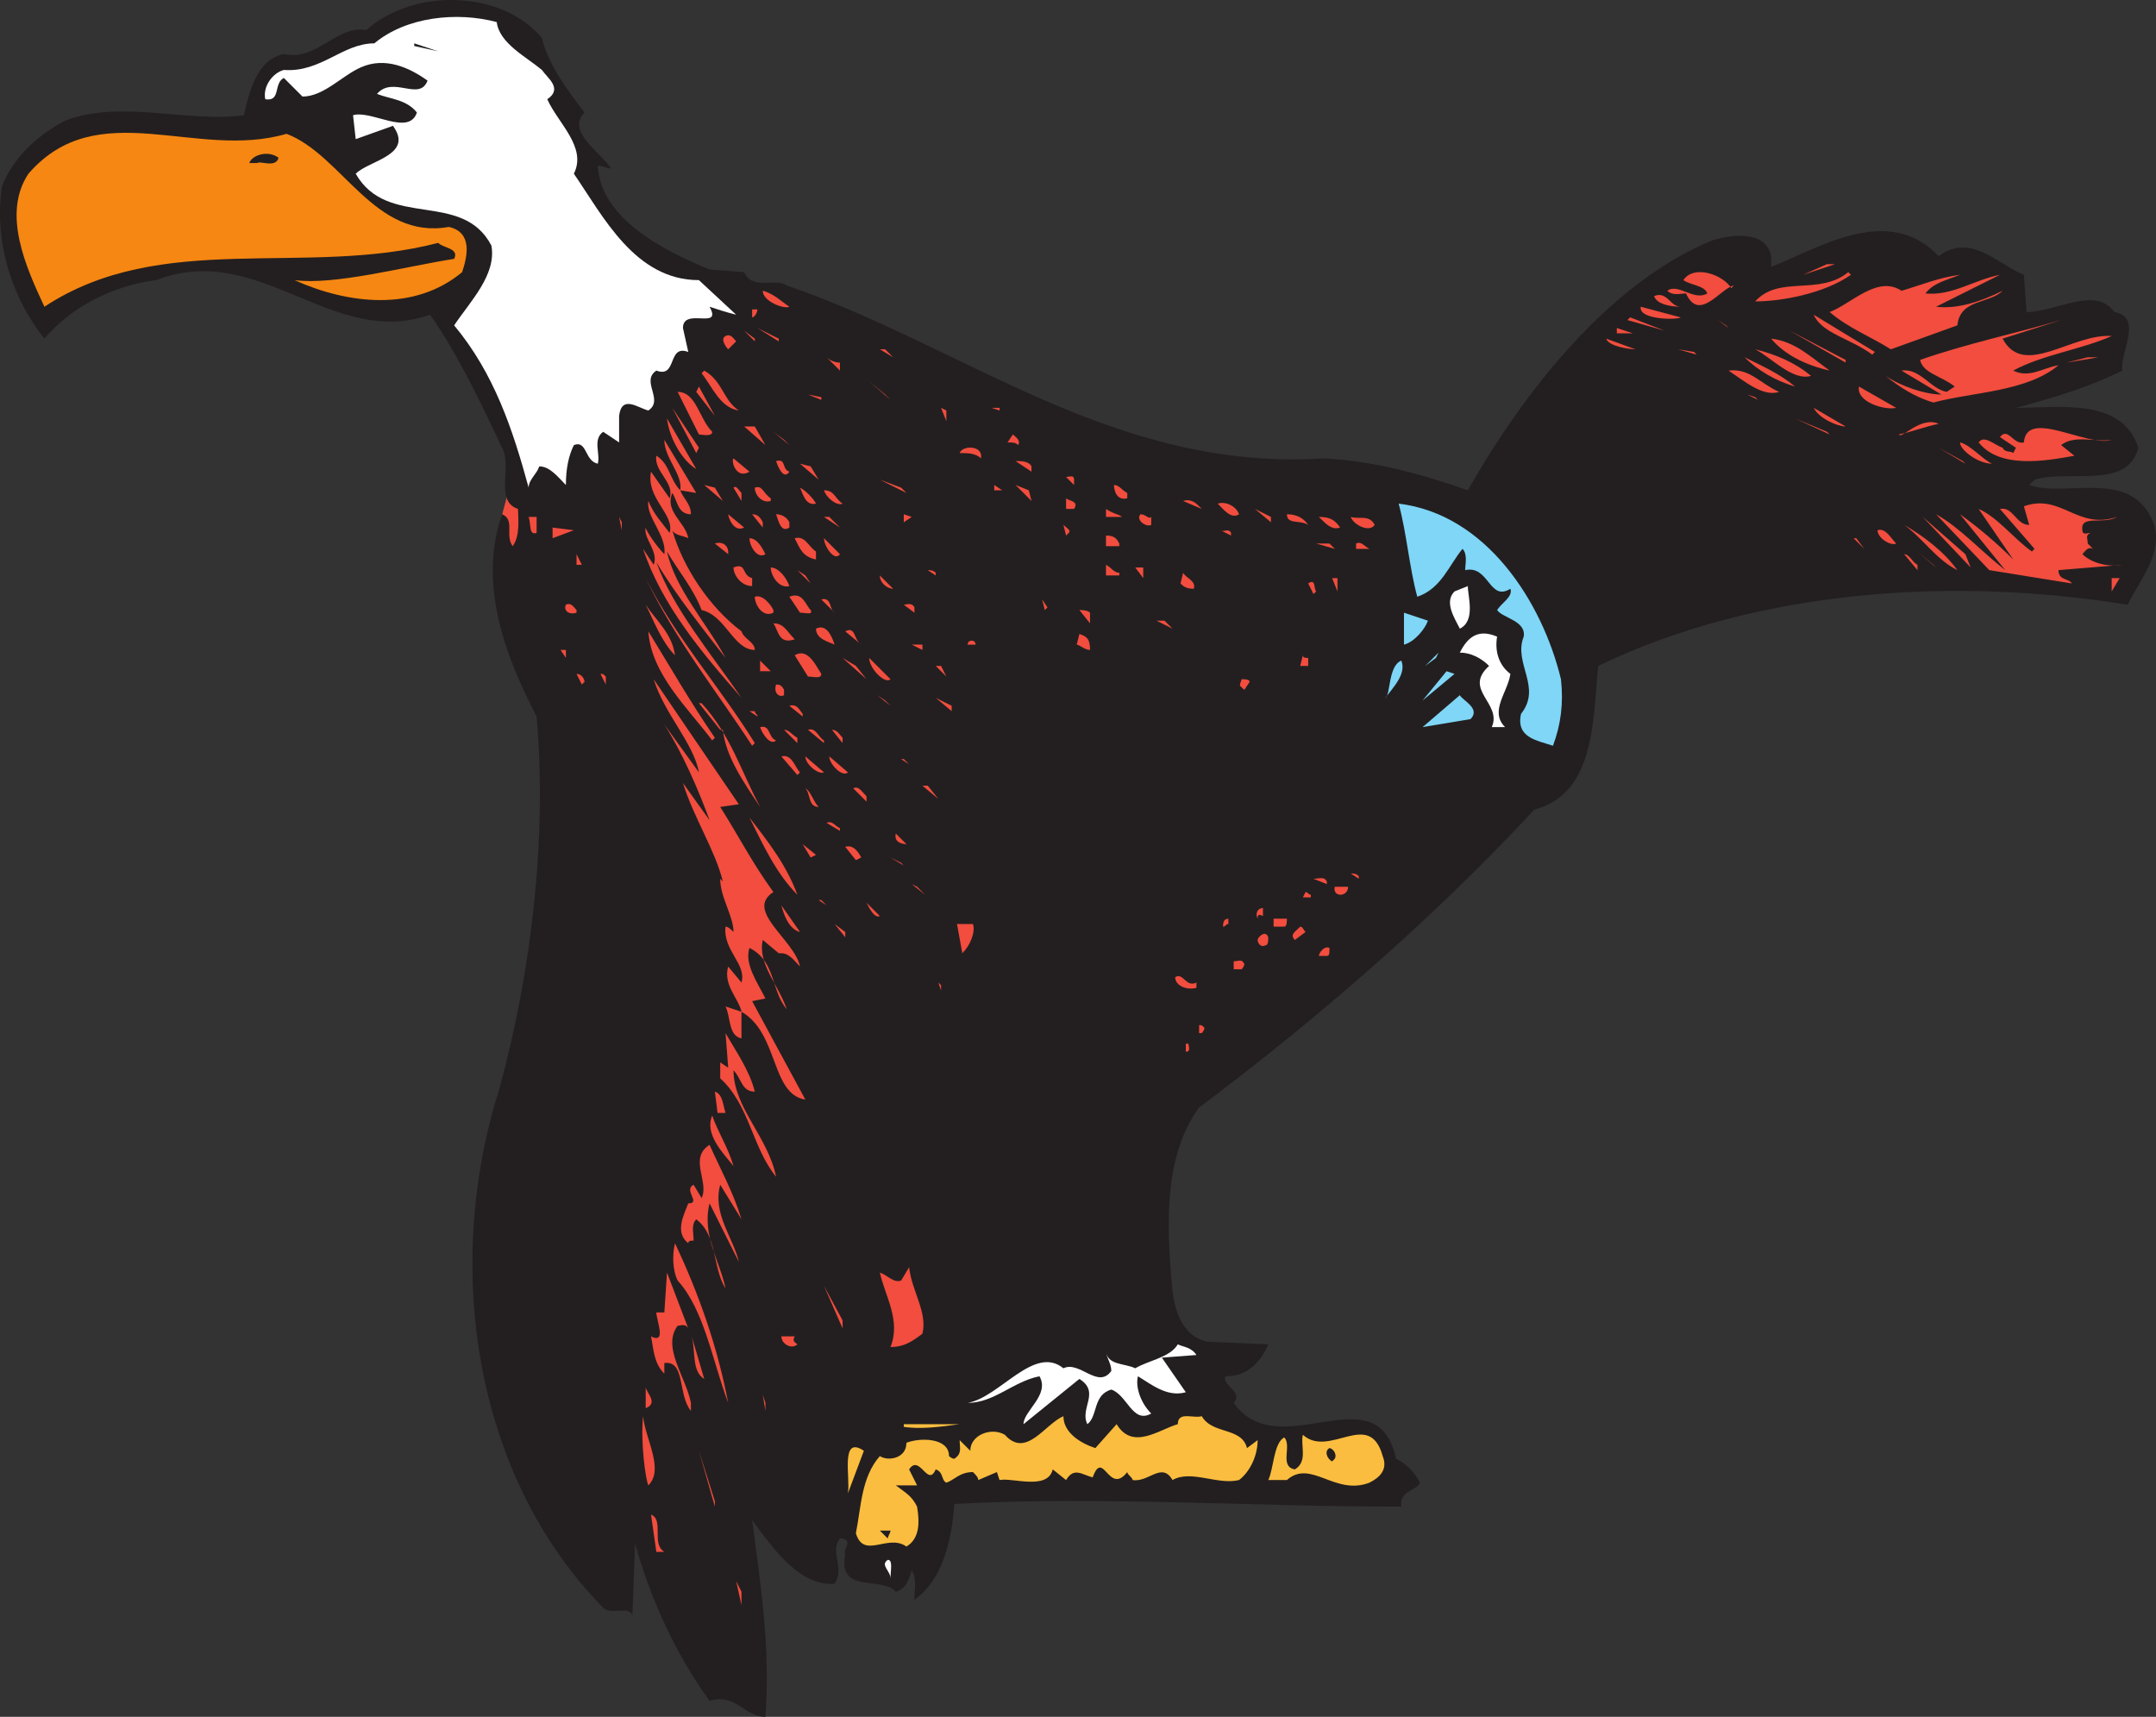 <svg xmlns="http://www.w3.org/2000/svg" width="607.761" height="483.971"><rect width="100%" height="100%" fill="#333333" stroke="none"/><path fill="#f24d3e" fill-rule="evenodd" d="m143.77 136.72-3 11.25 4.5 7.5 2.25-9-3.75-9.75"/><path fill="#231f20" fill-rule="evenodd" d="M152.77 10.72c1.5 6.75 6.75 14.25 12 21-5.25 5.25 4.5 11.25 7.5 15.75-1.5 0-2.25-.75-3.75-.75.75 15 18.75 24 31.5 29.25l9.75.75c2.25 5.25 9 1.5 12 3.75 50.25 17.25 92.25 52.5 151.5 48.75 14.25.75 27.75 4.5 40.5 9 15.75-27.75 39.75-58.5 69-70.5 5.25-1.5 15-3 16.5 4.5v3c13.5-5.25 33-18 47.25-3 9-6.75 16.5 2.25 24 5.25l.75 10.5c8.25 0 19.5-7.5 24.75 0 8.25 1.5 1.5 11.25 2.25 16.5-9 4.5-18.75 7.5-30 10.5 12 0 30-3 34.5 11.25-3 12-19.5 6-29.25 9l-1.5 1.5c10.5 3.75 29.25-5.25 35.25 11.25 2.25 8.25-3.75 15-7.5 22.5-51-8.25-105.75-3.75-149.25 17.25-1.5 15-.75 36-18 40.5-28.5 30.75-61.5 59.25-94.5 84-10.5 14.25-9 35.25-7.5 51.75.75 6 3 12.75 9.75 14.25l17.25.75c-2.25 5.25-6 9-12 9-1.5 2.25 5.25 4.5 2.25 7.5 12.75 18 40.5-9 45.75 15.75 3 1.5 5.25 3.75 6.75 6.75-.75 2.25-6 2.25-5.25 6.75-42 0-85.5-3-126-.75-.75 11.25-3.75 21.75-11.25 27 0-3 .75-6-.75-8.25-.75 2.25-1.5 5.25-4.5 6-3.75-4.5-16.5.75-14.25-10.5-.75-1.5 2.25-3.75-.75-4.5h-.75c-3 3.75 1.5 8.25-1.5 12.75-9.75.75-17.25-9.75-23.25-18 2.25 17.25 5.25 36 3.75 55.5-6 0-8.25-6.75-15.75-4.5-9.75-13.5-16.5-28.5-21-44.25l-.75 20.25c-.75-3-6 0-8.25-2.25-36.75-37.5-45-96.75-29.25-146.25 9-33 13.5-70.5 10.5-105-9-17.25-16.5-37.5-9.75-57 3.75 1.5.75 6 3 9 2.25-3 1.5-8.25 1.5-10.5-6.75-2.25-1.5-12-4.5-17.25-6-12.75-12-25.5-20.25-37.5-27.75 9.75-48-21-77.25-9.75-12 1.5-24 7.5-31.5 16.5-9-11.25-14.25-27-12-42.75 3-8.25 10.5-15 18-18.75 15.75-6 34.5.75 50.25-1.5 1.5-6.75 3.75-15.75 11.25-17.25 9 2.25 15-8.25 23.25-6.75 13.5-12 38.25-11.25 49.5 2.25"/><path fill="#fff" fill-rule="evenodd" d="M152.77 19.72c1.5 2.25 6 5.25 1.5 8.25 3 6.75 11.25 13.5 7.5 21 8.25 12 17.25 30 35.25 30l10.5 9.75c-3-.75-5.25-1.5-7.5-2.25 3.75 6.75-7.5 0-7.5 6l1.5 6.75c-6-2.25-3 7.5-9 5.25-4.5 3 2.25 8.25-2.25 11.25-3-.75-7.5-4.5-8.25 1.5v7.5l-4.5-3c-3 2.25-.75 6-1.5 9-3.75-.75-3-6.75-6.75-5.25-1.5 3-2.25 6.75-2.25 11.25-2.25-2.25-4.5-5.25-7.5-5.25-.75 2.25-3 3.75-3 6-4.5-16.5-9.75-32.25-21-45.75 4.5-6.75 12-14.25 10.5-22.5-8.25-15.75-29.25-4.5-38.25-20.25 3.75-3.75 16.5-5.25 10.5-13.5l-10.5 3.75-.75-6.75c5.25-1.5 15.75 6 18-.75-3-3.75-7.5-3.75-11.25-5.25 4.5-5.25 12 2.25 14.25-3.75-5.25-3.75-12-6.75-18.75-3.75-5.25 2.25-10.5 8.25-16.5 8.25l-5.25-5.25c-3 1.5-.75 6.75-5.25 6-.75-3.75 2.25-7.5 5.25-8.25 10.5.75 16.5-7.5 25.5-7.5 9-7.5 23.25-9 34.5-6 .75 6 8.25 9.75 12.75 13.5"/><path fill="#231f20" fill-rule="evenodd" d="M116.77 12.97v-.75l6.75 2.25zm0 0"/><path fill="#f68712" fill-rule="evenodd" d="M80.77 37.72c15.75 6 24.75 30 45.75 26.25 6.75 1.5 5.25 8.25 3.75 12.75-13.5 11.25-32.25 9-47.25 2.25 11.25 1.5 30.75-3.75 45-6 1.5-3-3-3-4.5-4.5-37.5 9.75-78-3.75-111 18-5.25-11.25-12-26.25-4.5-37.5 19.5-22.5 47.25-3.75 72.75-11.25"/><path fill="#231f20" fill-rule="evenodd" d="M78.52 44.47c-.75 3-5.25.75-6 1.5h-2.25c.75-2.25 5.25-3.75 8.25-1.5m453 50.25-12.75-6.75 12 6zm3.75-1.5-7.5-4.5 6.75 3.75zm19.5 12c-2.25-3-3.75 5.25-7.5 0 .75-1.5 6.75 3 5.25-2.25l2.25 2.25"/><path fill="#f24d3e" fill-rule="evenodd" d="m196.27 110.47.75-1.5 4.5 8.25zm4.5 11.25c0 1.5-3 .75-3.75.75l-6-12c5.25 0 6 7.5 9.75 11.25m-4.5 6-6.75-12.75 7.5 11.25zm0 4.5c-3.75-2.25-7.5-8.25-8.25-14.25l8.25 14.25m12-8.25-6-4.5zm7.5 1.5-6-5.25h3zm6.75 0-4.5-3.75 3 2.25zm-30.75 12.75c.75 2.25 3 3.75 3 6.75-3.75 0-3.75-3.75-5.25-6-2.25 5.25 3.75 8.25 4.5 12.75-1.5-.75-3.75-.75-4.5-2.25 3 10.5 10.5 21.75 19.5 28.5.75 2.25 3.75 3 3.75 5.25-6 0-8.25-9.75-15-11.25-2.25-6-6.75-11.25-9.75-16.5 2.25 10.5 11.25 20.25 16.5 30-5.25-6.75-14.25-18-19.5-27 4.5 12.75 15.75 26.25 24 38.25-11.25-12.75-22.5-26.25-27.75-42l3 4.5c1.5-3.75-3-7.5-2.25-10.5 0 .75 3 5.25 5.25 7.5.75-5.25-5.25-10.5-4.5-15 1.5 3.75 3.75 6 6 9 1.5-5.25-6.75-9.75-5.25-17.25l5.25 7.5c1.5-4.5-4.5-7.5-3.75-12 3.75 2.25 3.75 6.75 6.75 9.75.75-4.5-4.5-9-4.5-14.25l9 15-4.5-.75m19.5-5.25c-3.75 2.25-5.25-3-4.5-3.75l4.5 3.75m-10.5-3 2.25 2.25-2.25-2.25m21.75 3c-1.5 2.25-3-.75-3.75-3 3-.75 1.5 2.25 3.75 3m8.25 2.25-5.25-4.5 3 .75zm-27 6-5.25-4.5 3 .75zm5.25-2.25v2.25l-2.25-3.75c.75-.75 1.5.75 2.25 1.5m8.25 1.5v.75c-2.25.75-4.5-1.5-4.5-3.75 2.25-.75 2.25 1.5 4.5 3m12.75 1.5c-3 .75-3.75-3-4.5-4.5 1.5.75 3.75 3 4.5 4.5m7.5 0c-1.5.75-4.5-1.5-5.25-3.75 3 0 3 2.25 5.25 3.75m3-3 3 3-3-3"/><path fill="#7fd6f7" fill-rule="evenodd" d="M440.02 191.47c.75 6.75 0 12.75-2.25 18.75-4.5-1.5-10.5-2.25-9-9 6-7.5-2.25-14.25.75-21.75.75-4.5-6-5.25-7.5-7.5 1.5-2.25 4.5-3.75 3.75-6-6 3.75-6-6.75-12.75-5.25 0-1.5.75-4.5-.75-6-3.75 4.5-6 11.25-12.75 13.5-2.25-8.25-3-18-5.25-26.25 24.75 3 40.5 27.75 45.75 49.5"/><path fill="#f24d3e" fill-rule="evenodd" d="M209.77 148.72c-3 1.5-4.5-3-4.5-3.75l4.5 3.75m5.25-1.5v1.5l-3-3.75c1.5 0 2.25.75 3 2.25m7.5 0v1.5c-2.25 1.5-3-1.5-3.75-3.75 1.5 0 3 .75 3.75 2.25m-71.25 3c-2.25.75-1.5-2.25-2.25-4.5h2.25v4.5m24-.75-.75-3.75.75 1.5zm61.5-.75-4.5-3h1.5zm-81 3v-3l6 .75zm435.75-1.5 9.75.75-9.75-.75m-375.75 6c-2.25 1.5-4.5-2.25-4.5-4.5 2.25 0 3.75 3 4.5 4.5m2.25-4.5 3.75 4.5-3.75-4.5m12 3.75v2.25c-3.75-.75-4.5-3-6-6 3-.75 3.75 2.25 6 3.75m6.75.75c-1.5 2.25-4.5-2.25-4.5-4.5l4.5 4.5m7.5 1.5-6-6zm-81.75 1.5v-3l1.5 3zm345.75-81.75 6.75-3h2.25zm-20.25 3.75.75-.75c-3.75.75-9.75 10.5-13.5 2.25-1.5 0-3.75.75-5.25-.75 3-2.25 7.5 3 11.25.75-.75-2.25-4.5-2.25-6.75-3.75 3-4.5 11.25-1.5 13.5 2.25m33.75-3.75c-7.5 5.25-19.5 7.5-27 7.5 6.75-7.5 18-1.5 26.25-8.25l.75.75m30.75 0c-3.75 1.5-7.5 2.25-9.75 5.25 7.5.75 13.5-3.75 21-5.25l-18 9c6 .75 12.75-1.5 18.75-4.5-3.75 3.75-12 2.25-12.75 9.75l-18.75 6.75c-6-3.75-12-6-17.25-10.5 6-2.25 13.5-10.5 20.25-6 5.25-1.5 10.5-3.75 16.5-4.5m-78.75 9c-3 0-6.75-.75-7.5-3 3.75-1.5 4.5 3 7.5 3m0 3c-.75.75-12 .75-11.25-3l11.25 3m54 10.5c-6-4.5-14.25-6-16.5-11.25l17.25 10.5-.75.75m-69-9.75.75-.75 9.75 3.75zm28.5 2.25-3-2.25 2.25 1.5zm77.25 3c6 11.25 19.5-1.5 30.75-.75-8.25 3.75-19.5 5.25-27.75 9.75 4.5 2.25 8.25-.75 12.75-1.5-9 7.5-24 7.5-35.25 10.5-5.25-1.5-9.75-4.5-13.5-7.5 4.5 3 11.25 5.25 15.75 5.25l-11.25-6.75c5.25-.75 8.25 5.25 12.75 6l2.25-1.5c-3.75-3-9-3.75-9.75-7.5 12.75-4.5 27-7.5 39.75-11.25l-16.5 5.25m-108.75-1.5v-1.5l4.5 1.5zm64.5 8.25-15.75-9 15.75 8.25zm-7.5-7.5 9 4.5-9-4.5m-51.75 3.75c-1.5 0-7.5-.75-8.25-3l8.25 3m54.75 6c-6.75-1.5-12.75-4.5-16.5-9 6.75.75 11.25 5.25 16.5 9m-37.5-4.5-5.25-1.5 4.5.75zm32.25 6c-5.25 1.5-11.25-5.25-15.75-7.5 6 1.5 11.25 3.75 15.75 7.5m-4.5 3c-5.25-1.5-10.5-4.5-14.25-8.25 4.5 2.25 9.75 4.5 14.25 8.25"/><path fill="#f24d3e" fill-rule="evenodd" d="m582.52 102.22 6-1.5h3zm-81 8.25c-4.5 1.5-9.75-3-14.25-6 6-.75 9 3.75 14.25 6m-16.5-3.75 2.25 2.25-2.25-2.25m43.5 2.25 9.75 4.5-9.75-4.5m6 6c-3 .75-11.25-1.5-10.5-6l10.5 6m-39-2.25-3-1.5 2.25.75zm24.75-.75 8.25 5.25-8.25-5.25m-5.25 1.5 9.75 5.25-9.75-5.25m5.25 6.75c-2.25 0-7.5-2.25-9-5.25l9 5.25m-4.5 2.25-9.75-4.5 9 3.75zm30.75-3c-3.75.75-7.5 2.25-11.25 3 .75 1.5 6-5.25 11.25-3m-42.75.75 6.75 3.75-6.75-3.75m91.5 3.75c-4.5.75-10.5-1.5-14.25 1.5l3.75 3c-8.25 1.5-21 3.75-27-3.75 1.5-2.25 4.5.75 6.75 1.5.75 1.5 2.25.75 3 1.5l.75-1.5-4.5-3c2.25-3 3.75 2.25 6.75 1.5.75-9.75 18 1.5 24.75-.75m-33.75 6.75c-3.75 0-9-3.75-9-6 3 .75 6 4.5 9 6m-7.5 0-7.5-4.5 6.75 3.75zm-16.5-1.5 4.5 2.25-4.5-2.25m-45 .75 2.25 1.5-2.25-1.5m41.25.75 2.25 1.5-2.25-1.5m-45.75 1.5 3.75.75-3.75-.75m36.75 2.25 3.75 1.5-3.75-1.5m72 11.25c-3.75 2.25-10.5-.75-9.75 3.75 0 1.5 1.5.75 2.25.75-1.5.75-.75 1.5-.75 3l1.5 1.5c-1.5-.75-2.25.75-3 1.5 2.25 2.25 6.75 3.75 11.25 3l-18 1.5c0 3 3 2.25 3.75 3.75l-23.25-3.75-15-15.75c6.75 3.75 12.75 10.5 19.5 15.75l-12.75-15.75c5.25 3.75 10.5 8.25 15 12.75l-9.75-14.25c5.25 2.25 9.75 8.25 15 12l.75-.75-9.75-11.25c3.75-.75 4.5 4.5 8.25 4.5l-1.5-5.25c10.5-3.75 15 6.75 26.25 3m-41.25 14.25-13.5-14.25 12 10.5zm-3.75.75c-6-3-9.75-9-15-12.75 5.25 3 11.25 7.5 15 12.75m-17.25-7.5c-1.5.75-5.25-1.5-5.25-3.75 2.25-.75 3.75 2.25 5.25 3.75m-9 1.5-3-3h.75zm20.25 5.25-5.25-4.5 4.5 3.75zm-5.25-.75v1.5l-3.75-4.5c1.5 0 2.25 2.25 3.75 3m-318 6c-3 .75-5.25-3-5.25-5.25 2.25 0 4.5 3 5.25 5.25m6-.75-3.75-3.75 2.25 1.5zm23.25 1.5c-1.5 0-3.75-1.5-3.75-3.75l3.75 3.75m343.5.75v-3.75h2.25zm0 0"/><path fill="#fff" fill-rule="evenodd" d="M411.52 177.22c-1.5-3-4.5-7.5-1.5-10.5l3.75-1.5c0 3 2.25 9.75-2.25 12"/><path fill="#f24d3e" fill-rule="evenodd" d="M228.52 171.97c.75 1.5-1.5.75-3 .75l-3-4.5c3.75-1.5 4.5 2.25 6 3.75m6.75.75-3.75-3.75c3-.75 2.25 3 3.75 3.75m-72.75-.75v.75c-2.25.75-3.75-.75-3-2.25 1.5-.75 2.25.75 3 1.5m95.25-.75v1.5l-3-2.25c.75 0 2.25-.75 3 .75"/><path fill="#7fd6f7" fill-rule="evenodd" d="M402.52 174.97c-.75 2.25-3.75 6-6.75 6.75v-9l6.75 2.25"/><path fill="#f24d3e" fill-rule="evenodd" d="M235.27 181.72c-1.5-.75-5.25-1.5-5.25-4.5 3-1.5 4.5 2.25 5.25 4.5m7.5 0-4.5-3.75c3-1.5 2.25 2.25 4.5 3.75"/><path fill="#fff" fill-rule="evenodd" d="M422.02 179.47c-.75 4.5.75 8.25 3.75 10.5-.75 5.25-6 10.5-1.5 15h-3.75c3-6.75-8.25-10.5-.75-17.25-2.25-2.25-5.25-3.75-8.25-3.75 2.25-4.5 5.25-6.75 10.5-4.5"/><path fill="#f24d3e" fill-rule="evenodd" d="m260.02 183.22-3-1.5h3zm-100.5 2.25-1.5-2.25h1.5zm0 0"/><path fill="#7fd6f7" fill-rule="evenodd" d="m401.77 187.72 3.75-3.75-.75 1.5zm0 0"/><path fill="#f24d3e" fill-rule="evenodd" d="m244.27 191.47-6.75-6 3.75 2.25zm6.75 0c-1.5 1.5-6-3-6-6l6 6"/><path fill="#7fd6f7" fill-rule="evenodd" d="M395.02 186.22c1.5 3.75-2.25 7.5-4.5 10.5 1.5-.75.75-9 4.5-10.5"/><path fill="#f24d3e" fill-rule="evenodd" d="m266.77 190.72-3-3h1.5zm0 0"/><path fill="#7fd6f7" fill-rule="evenodd" d="m401.02 197.47 6.75-8.25 2.25.75zm0 0"/><path fill="#f24d3e" fill-rule="evenodd" d="m164.77 192.22-.75.75-1.5-3c1.5 0 2.25 1.5 2.25 2.25m6-1.5v2.25l-1.5-3c.75 0 .75 0 1.5.75m51.75-104.25c-1.5.75-7.5-1.5-7.5-4.5 3 .75 5.25 3 7.5 4.5m-9 .75c0 .75-.75 2.25-1.5 2.25v-2.25h1.5m6 9-6-3.75 6 3zm-6.75 0-3-3 3 2.25zm-5.25 0-2.25 2.25c-.75-.75-2.25-3-.75-3.75s2.25.75 3 1.5m44.25 4.5-3.75-2.25h1.5zm-7.5-.75 3 1.5-3-1.5m-7.5 2.25v2.25l-3.75-3.75c.75.75 2.25 1.5 3.75 1.5m-28.5 13.5c-5.25-.75-7.5-6.75-10.5-10.5l.75-.75c5.25 3 5.25 8.25 9.75 11.25m42.75-3-6-5.25 4.5 3.75zm-19.5 0-3.75-1.5 3.75.75zm50.25 3-2.25-.75h2.25zm-15 3-1.5-3.75 1.5.75zm20.25 6.75c-.75-.75-1.5-.75-3-.75l1.5-2.25c.75.75 2.25 1.5 1.5 3m-10.5 3.75c-1.5-1.5-3.75-1.5-6-1.5.75-2.25 6.75-2.25 6 1.5m14.25 2.25v1.5l-4.5-3c1.5 0 3.75 0 4.5 1.5m56.25.75 4.5.75-4.5-.75m-44.25 3v1.5l-2.25-2.25c.75 0 2.25-.75 2.25.75m-47.25 3.75-7.5-3.75 6 2.25zm24.75-.75v-1.5l2.25 1.5zm10.5 3-4.5-4.5 3.75 1.5zm27-2.25v1.5c-3 .75-3.75-2.25-3.75-3.75 1.5 0 2.25 1.5 3.75 2.25m-15 4.5h-2.25v-3c.75.75 3.75.75 2.25 3m35.25-.75.75.75-5.25-2.25c2.25-.75 3.75.75 4.5 1.5m11.25 2.25c-2.25 1.5-4.5-1.5-6-3 2.25-.75 5.25.75 6 3m-33 .75h-4.5v-2.25c2.25 1.5 3.75 1.5 4.5 2.25m42 1.5-4.5-3.75 4.5 2.25zm-103.5 0v-2.25l2.25.75zm69.75-1.5v2.25c-1.5.75-4.5-1.5-3-3 1.5 0 2.25 1.5 3 .75m44.25 2.25c-2.25-1.5-6 0-6-3 2.25 0 4.5.75 6 3m9 .75c-2.25.75-3.75-.75-6-3 3 0 4.5.75 6 3m9.75-.75c-1.5 2.25-6 0-6.75-2.25 2.25.75 5.25-.75 6.75 2.25m-86.25 2.25-.75.75-.75-3c.75.75 2.25 1.5 1.5 2.25m45.75 0v.75l-3-1.5c.75.75 2.25-.75 3 .75m-31.5 3v.75h-3.75v-3c2.25 0 3 .75 3.75 2.25m60.75 1.5-5.25-1.5h3.75zm9.75 0h-3.75v-1.5c1.5-.75 2.25.75 3.75 1.5m-70.5 6.75v.75h-3.75v-3c1.5.75 2.25 2.25 3.75 2.25m6.75 1.5-2.25-3h2.25zm-58.5-1.5v.75l-2.25-1.5c.75 0 1.5 0 2.25.75m72.75 4.5c-2.25 0-3-.75-3.75-1.5l.75-3c.75 1.5 3.75 2.25 3 4.5m3.75-3.75 3.75 3.75-3.75-3.75m36.75 4.5-1.5-3.75h1.5zm-6 0-.75.75-1.5-3c2.25-1.5 1.5 1.5 2.25 2.25m-76.5 5.25-.75-3 1.5 2.25zm12.75.75v3l-3-3.75c.75 0 2.25 0 3 .75m23.25 4.5-4.5-2.25h2.25zm-23.25 6c-1.5 0-3-1.5-3.75-1.5l.75-3c2.25.75 3 1.5 3 4.5m-32.25-1.5h-2.25c0-1.5 2.25-1.5 2.25 0m93.75 3.75v2.25h-2.25l.75-3c0 .75.75.75 1.5.75m-16.5 6.75-1.5 2.25c-1.5-1.5-1.5-.75-.75-3 .75 0 2.25 0 2.25.75m-101.25 6.75-3.75-3 2.25 1.5zm0 0"/><path fill="#7fd6f7" fill-rule="evenodd" d="m414.52 202.72-13.5 2.25 10.5-9c.75 1.5 6 3.75 3 6.75"/><path fill="#f24d3e" fill-rule="evenodd" d="m268.27 200.47-4.5-3.75 4.5 2.25zm0 0"/><path fill="#231f20" fill-rule="evenodd" d="m197.77 217.72 5.25 9-5.25-9m5.25 17.25 1.5 3.75-1.5-3.75"/><path fill="#f24d3e" fill-rule="evenodd" d="M205.27 155.47v.75l-3.75-3c2.25-.75 3.75.75 3.75 2.25m6.75 7.5v2.25c-3 0-5.25-3-5.25-5.25 3.75-1.5 2.25 2.25 5.25 3m.75 46.5-.75.75c-9.75-15-21.75-30-30-47.25 8.25 16.5 21 30.75 30.75 46.5m5.25-37.5v.75c-3 1.5-5.25-2.25-5.25-4.5 2.25-.75 4.5 2.25 5.25 3.75m-27.75 12.75c-3.75-3.75-6-9.75-8.25-14.25 3 4.5 7.5 8.25 8.25 14.25m24.75-6-3-3zm9 1.5c-4.5 1.5-4.5-2.25-6-4.5 3 0 3.75 2.25 6 4.5m-22.5 27.75-.75.75c-6.75-9-17.25-18.75-18-30.75 6 9.75 12 20.25 18.75 30m17.25-23.25 5.25 6-5.25-6m12.75 5.25c0 1.5-2.25.75-3.75.75l-3.75-6c3.75-2.25 6 3 7.5 5.25m-17.25-.75v-3l3 3zm-11.25 38.25c5.25 8.25 9 15.75 15 24-8.25 5.25 6 13.5 7.5 21-1.5-1.5-3-3.75-5.25-3.75h-.75l-4.5-3.75c-1.5 6.75 4.5 12.75 6.75 19.5-4.5-5.25-3-13.5-10.5-17.25-1.5 4.5 2.25 9.75 4.5 14.25l-3.75.75 15 27.75c-9.75-1.5-7.5-18.75-18-24.75v7.5c-3.75-.75-3-6-4.5-9l4.5 1.5c-.75-3.75-5.25-7.5-3.75-12.75l3.75 4.5c1.5-5.25-5.25-9-4.5-15.75.75 0 1.5.75 2.25 1.5 0-4.5-3.75-9.75-3.75-15l.75.75c-2.25-9-8.25-18-11.25-27.75l7.5 10.5c-3-8.25-7.5-18.75-12.75-27l9.75 13.5c-1.5-8.25-9.75-16.5-12.75-26.25l24 35.25-5.25.75m8.25-36 2.25 3-2.25-3m9.75 3v1.5c-1.5.75-3-.75-2.25-3 .75 0 1.5 0 2.25 1.5m11.25.75 3 3.75-3-3.75m-18 32.25c-4.5-6.75-9.75-14.25-10.5-21.75h-.75l-6-7.5h.75c8.25 9 11.25 19.5 16.5 29.25m12-26.25v.75l-3.75-3c2.25-.75 3 1.5 3.75 2.25m-13.5-.75c0 .75.75.75.75 1.5l-2.25-1.5h1.5m6 8.25c-1.5 1.5-3.75-1.5-4.5-3.75 3-.75 2.25 3 4.5 3.75m6-.75v1.5l-3.75-3.75c1.5 0 2.25 1.5 3.75 2.25m7.5.75v.75l-4.5-3.75c2.25-.75 3 2.25 4.5 3m5.25-.75v1.5l-3-3.75c1.5 0 2.25 1.5 3 2.25m-12 9.75-.75.75-4.5-5.25c3-.75 3.75 3 5.25 4.5m6.75 0c-1.5.75-5.25-2.25-5.25-4.5l5.25 4.5m6.75 0c-1.5 1.5-5.25-2.25-5.25-4.5l5.25 4.5m1.5-3.75 3.75 3.75-3.75-3.75m15.75 1.5-2.25-1.5h.75zm8.25 9.75-4.5-3.75h1.5zm-33.75 2.25c-3 0-2.25-3.75-3.75-5.25 1.5.75 2.25 3.75 3.75 5.25m13.5-3v1.5l-3.75-3.75c1.5-.75 2.25.75 3.75 2.25m-19.5 27.75c-6-6-9.75-14.25-13.5-21.75 5.25 6.75 10.5 13.5 13.5 21.75m-3.75-14.25 1.5 2.25-1.5-2.25m7.5 3.75-2.25-3.75 3.75 3zm154.5 5.25v.75l-2.25-1.5c.75 0 1.5 0 2.25.75m-9 1.5v.75l-3.75-1.5c1.5 0 3-.75 3.75.75m6 1.5c0 3-4.5 3-3.75 0h3.75m-10.5 2.25v.75h-2.25l.75-1.5c.75 0 .75.75 1.5.75m-13.5 6c-1.5-.75-1.5 0-1.5.75-.75-1.5 0-3 1.5-3v2.25m-9.75 2.25c-.75 0-.75.75-1.5.75 0-.75 0-2.25 1.5-2.25v1.5m16.5-1.5c0 .75 0 2.25-.75 2.25h-3v-2.25h3.75m5.25 3.75-3 2.25c-1.5-1.5 0-2.25 1.5-3.75.75 0 .75.75 1.5 1.5m-10.5 1.5c0 .75 0 2.25-.75 2.25-1.5.75-2.25-.75-2.25-1.5s2.25-3 3-.75m17.25 3c0 1.5 0 2.25-.75 2.25h-2.25c0-.75 1.5-3 3-2.25m-24 4.5c0 .75-.75 1.5-.75 1.5h-2.25v-2.25c1.5 0 2.25-.75 3 .75m-13.5 5.25v1.5c-3 .75-6-.75-6-3 2.25-1.5 3 3 6 1.5m2.25 12.75c0 .75-.75 1.5-.75 1.5h-.75v-2.25c.75 0 .75 0 1.5.75m-4.5 4.5c0 .75.75 2.25-.75 2.25v-2.25h.75m-98.25-60.75v.75l-3.75-2.25c1.5-.75 2.25.75 3.75 1.5m18.75 4.5s-3.75 0-3-3l3 3m-12.75 3.75-1.5.75-3-3.75c2.25-.75 3.75 1.5 4.5 3m12 2.25-3.75-2.25 3 1.5zm-16.5 3 2.25 2.25-2.25-2.25m22.5 5.25-3.75-3 1.5.75zm-27.75 3-2.25-1.5h.75zm15 3c-1.5.75-3-2.25-3.75-3.75l3.75 3.75m-22.5 4.5c-3-.75-4.5-4.5-5.25-7.5l5.25 7.5m12.75 1.5-3-3.75 3 2.25zm36-3.75c.75 2.25-.75 6-3 8.25l-1.5-8.25h4.5m-9 18.75-.75-2.25.75.75zm-31.5-1.5 3 3.75-3-3.75m-21 30c-3.75 0-3.75-3.75-6-6 0 10.5 9.75 18.75 12 30-6.75-8.25-7.5-20.25-15.75-27.75v-4.5l2.25 1.5-.75-9.75c3 5.25 6.75 10.5 8.25 16.5m-8.25 6h-2.25l-.75-6c2.25.75 2.25 3.75 3 6m2.25 15c-3-3.75-8.25-9-6-14.25 1.5 4.5 4.5 9 6 14.25m32.25-14.25 2.25 3.75-2.25-3.75m-30 29.25-6-9.75c-2.25 8.25 3.75 15 5.25 21.75l-8.25-16.5c-2.25 9 3 16.5 4.5 24-3.75-6-2.25-15-8.25-19.5-1.5 1.5-.75 3.75-.75 6-.75 0-1.5 0-1.5.75-3.75-3-1.5-7.5 0-11.25 3.75 0-1.5-3.75 1.5-5.25l2.25 3.75c2.25-4.5-3.75-11.25 2.25-15 3 6.75 6.75 13.5 9 21m19.5-19.5 3.75 7.5-3.75-7.5m-16.5 4.5 3 6.75-3-6.75m-6.75 66.75c-4.5-12-6.75-26.25-14.25-34.5-1.5-3-1.5-7.5-.75-10.5 6.75 14.25 12 29.25 15 45m17.25-43.5 3 6-3-6m37.5 24c-3 2.25-5.25 3.75-9 3.75 3-7.5-1.5-14.25-3-21 2.25.75 3.75 3 6 2.25l2.25-3.75c.75 6.75 5.25 12.75 3.75 18.75m-66-1.5c-.75-1.5-2.25-.75-3-.75-4.5 6 2.25 14.25 3.75 21.75v2.25c-3.75-4.5-1.5-14.25-7.5-13.5v3c-3-3-3-6.75-3.75-10.5 4.5 2.25 1.5-4.5 1.5-6.75h2.25l.75-11.25 6 15.75m32.25-15 1.5 4.5-1.5-4.5m11.25 15-5.25-12 5.25 9.75zm0 0"/><path fill="#fff" fill-rule="evenodd" d="m326.77 368.47 1.5 3.75-1.5-3.75"/><path fill="#f24d3e" fill-rule="evenodd" d="M198.52 388.72c-3.75-2.25-2.25-8.25-3.75-12.75l3.75 12.75m25.5-12c-.75 1.5 0 1.5.75 2.25-1.5 1.5-4.5 0-4.5-2.25h3.75"/><path fill="#fff" fill-rule="evenodd" d="m337.27 381.97-9.75.75 6.75 9.75c-5.25 1.5-9.75-2.25-13.5-4.5-.75 3 .75 7.5 3.75 10.5-5.25 3-6.75-5.25-11.25-6.75-5.25 1.5-3.75 7.5-6.75 9.75-2.25-4.5 3.75-9-2.25-12.75l-15.75 12.75c0-3.75 7.5-8.25 4.5-13.5-7.5 1.5-12.75 7.5-20.25 7.5 9-1.5 18.75-16.5 27-9.75 4.5-2.25 9.75 6 13.5.75 0-2.25-1.5-3.75-1.5-6 0 4.5 5.25 3.75 8.25 5.25 3.75-2.25 9.75-3 12-6.75 1.5.75 3.75.75 5.25 3"/><path fill="#f24d3e" fill-rule="evenodd" d="m211.27 381.22 3 10.5-3-10.5m-29.25 15.75v-6c0 1.5 3.75 4.5 0 6m33.75.75-.75-4.5.75 2.25zm-33 21c-.75-1.5-2.25-12-1.5-19.5.75 6.75 6 15 1.5 19.5"/><path fill="#fbbd3f" fill-rule="evenodd" d="m308.77 408.22 6-6.75c4.5 7.5 12 1.5 17.25 0 0-3.75 4.5-1.5 6.75-2.25 3 5.25 11.25 3 12.75 9l3-2.25c0 4.5-2.25 9-5.25 11.25-6 1.5-13.5-3-18.75 0-3-5.25-6.75.75-11.25 0 0-.75-1.5-1.5-1.5-2.25-5.25 6.75-6.75-6.75-9.75 1.5-3-.75-5.25-3-7.5.75l-3.75-3c-1.5 6-11.25 2.25-15 3l-.75-2.25-5.25 2.25c0-.75-.75-1.5-1.5-2.25-3.75 0-5.25 2.25-7.5 3-1.5-.75-.75-3-3-3.75-2.25 5.25-4.5-4.5-7.5 0l2.25 4.5h-6c3 2.25 4.5 3 6 6 .75 4.5.75 9-3 11.25-5.25-3.75-12 3.75-14.25-3.75 1.5-7.5 1.5-15.75 6.75-21.75 2.25 1.5 7.5.75 7.5-3.75 3.75-1.5 12-1.5 12 3.75 0 0 .75.75 1.5.75 2.25-1.5 1.5-3 1.5-5.25l3 3c0-4.5 6-6.75 9.75-4.5 6 6.75 11.25-3 16.5-5.25 0 4.5 4.5 7.5 9 9m-38.25-6.75c-5.25.75-11.25 1.5-15.75.75v-.75h15.75m119.25 9c1.5 3.75-.75 6-3.75 7.5-9.75 3.75-16.5-6.75-23.25-.75h-5.25c1.5-3 1.5-10.5 4.5-12 2.25 2.25-1.5 8.25 3 9 3.75-2.25 1.5-6.75 2.25-9.75 7.5 6.75 18.75-7.5 22.5 6m-146.25-1.5-4.5 12c.75-4.5-2.25-16.5 4.5-12"/><path fill="#231f20" fill-rule="evenodd" d="m376.27 411.22-.75.75c-1.5-.75-2.25-3-.75-3.75.75 0 2.25 1.5 1.5 3"/><path fill="#f24d3e" fill-rule="evenodd" d="m201.52 424.72-4.5-15.75 4.5 14.25zm-14.25 12.75h-2.25l-1.5-10.5c3.75 1.5 0 8.25 3.75 10.5"/><path fill="#231f20" fill-rule="evenodd" d="M251.02 431.47c0 .75-.75 1.5-.75 2.25l-2.25-2.25h3"/><path fill="#fff" fill-rule="evenodd" d="M251.02 444.97c0-2.25-3-3.75-.75-5.25 1.5 0 .75 3 .75 5.25"/><path fill="#f24d3e" fill-rule="evenodd" d="m209.02 452.47-1.5-6.75 1.5 3zm0 0"/></svg>

